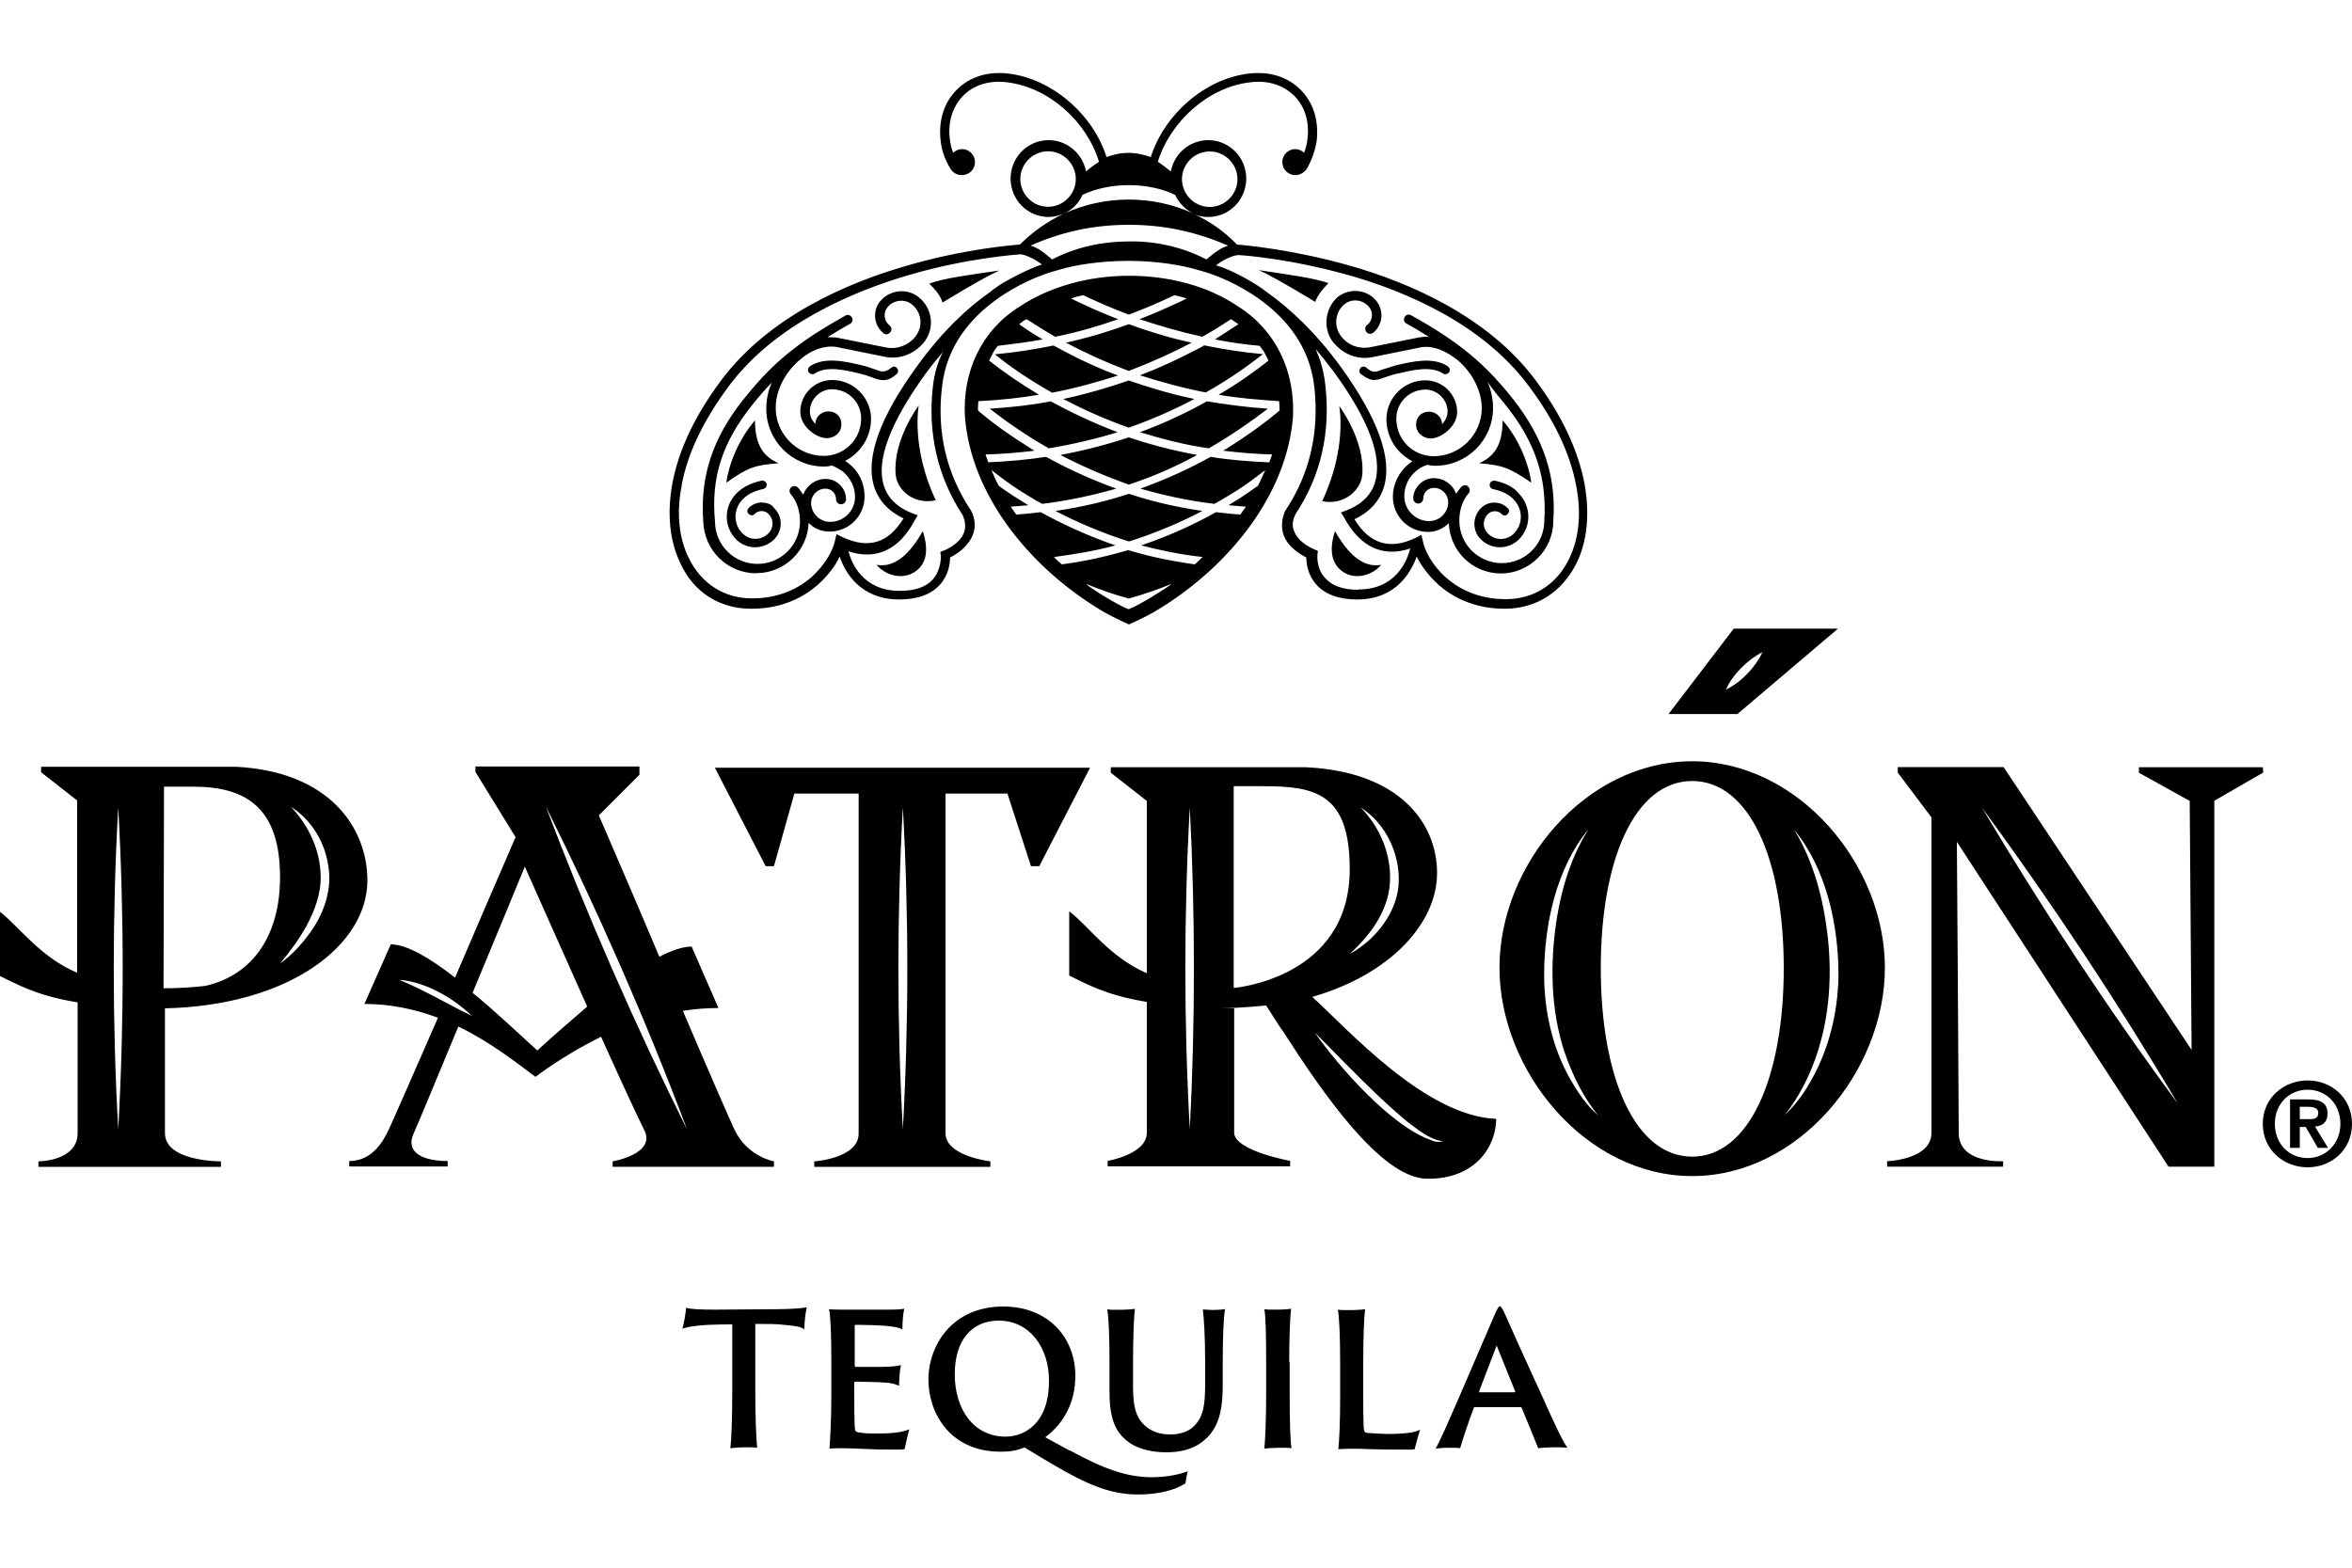 <?xml version="1.0" encoding="UTF-8"?> <svg xmlns="http://www.w3.org/2000/svg" id="Layer_1" viewBox="0 0 150 100"><path d="M45.65,83.54c-1.06,0-1.59-.03-1.89-.12-.03.35-.15,1.06-.24,1.33.35-.12.77-.18,1.62-.24.77-.03,1.06-.03,1.56-.03v4.48c0,1.5-.06,2.95-.12,3.42.27-.03.59-.06,1.03-.06.27,0,.53,0,.68.03-.06-.5-.12-2-.12-3.42v-4.48c.91,0,1.38,0,1.83.06.71.06,1.09.12,1.3.29,0-.47.06-1,.15-1.41-.24.06-1.12.12-1.89.12l-3.92.03ZM54.84,91.38c-.12,0-.24-.06-.27-.09-.06-.06-.09-.35-.09-2.45v-.65s.03-.06.06-.06c.27,0,1.47.03,1.89.06.5.03.71.12.91.21,0-.32.03-.94.12-1.33-.15.06-.38.09-1.06.12h-1.83s-.06-.03-.06-.06v-2.59s.03-.03.06-.03c.77,0,1.5.03,1.89.06.65.06.91.12,1.09.24,0-.56.06-1.09.12-1.33-.24.06-.77.06-1.09.06h-2.77c-.32,0-.74,0-.94-.03.09.35.15,1.47.15,3.42v2.06c0,1.71-.09,2.98-.12,3.42.18-.03.53-.03,1-.03.65,0,1.56.09,3.15.09.47,0,.62,0,.65-.06.06-.29.18-.85.29-1.24-.41.18-1,.27-2,.27-.53,0-.83,0-1.15-.06ZM68.22,92.53l-1.56-.85c1.21-.91,1.92-2.24,1.92-3.92,0-2.45-1.74-4.42-4.6-4.42-3.21,0-4.77,2.42-4.77,4.69,0,2,1.3,4.57,4.6,4.57.47,0,.94-.03,1.53-.27l1.71,1.03c2.39,1.41,3.83,1.97,5.54,1.97.94,0,2.15-.15,3.01-.71.03-.15.09-.59.15-.77-.77.29-1.62.38-2.39.38-1.47-.03-2.86-.47-5.13-1.71ZM64.13,91.64c-2.03,0-3.24-1.74-3.24-3.98s1.15-3.42,2.8-3.42c2,0,3.21,1.74,3.21,3.83,0,2.8-1.62,3.57-2.77,3.57ZM76.71,83.51c.06.44.15,1.71.15,3.42v1.27c0,1.47-.12,2.18-.71,2.77-.41.41-1.03.53-1.47.53s-1.06-.06-1.59-.5c-.53-.44-.83-1.03-.83-2.5v-1.59c0-1.68.06-3.01.12-3.42-.21.03-.59.06-1.09.06-.24,0-.53,0-.68-.03.09.35.15,1.71.15,3.42v1.89c0,1.71.41,2.48,1.03,3.01.65.59,1.68.8,2.59.8.8,0,1.71-.15,2.42-.77,1.06-.88,1.18-2.24,1.18-3.62v-1.33c0-1.68.06-3.01.15-3.42-.09.03-.44.06-.83.06-.15,0-.44-.03-.59-.03ZM82.25,86.9h-.03c0-1.68.06-2.98.12-3.42-.12.03-.5.06-1,.06-.24,0-.59,0-.71-.03.09.38.12,1.71.12,3.42v2.06c0,1.5-.06,2.95-.12,3.42.15-.03.65-.06,1-.06.29,0,.59,0,.74.03-.09-.35-.12-2-.12-3.42v-2.06ZM87.32,91.41c-.15,0-.27-.03-.29-.09-.06-.06-.09-.32-.09-2.45v-2c0-1.62.06-2.92.12-3.36-.15.03-.56.06-1,.06-.24,0-.62,0-.74-.03.09.38.15,1.71.15,3.42v2.06c0,1.71-.06,2.98-.12,3.42.18,0,.41-.03.83-.03.83,0,1.53.06,3.24.06.56,0,.74,0,.8-.03.06-.24.24-.94.35-1.24-.35.18-.97.27-2.12.27-.5-.03-.88-.03-1.12-.06ZM96.01,83.89c-.21-.47-.29-.56-.35-.56-.09,0-.15.12-.35.56l-2.36,5.48c-.59,1.36-1.06,2.42-1.39,3.04.12-.03.5-.06.88-.06.35,0,.53,0,.68.03.15-.53.53-1.68.88-2.59,0-.03.03-.03.06-.03h2.92s.03,0,.06.03c.32.77.85,2.06,1.06,2.59.18-.03.68-.06,1.09-.06.15,0,.47,0,.77.03-.35-.5-1-1.92-1.56-3.18-1.06-2.3-2.24-4.92-2.39-5.28ZM96.6,88.81h-2.24s-.03,0-.03-.06l1.12-2.92,1.18,2.92s0,.06-.03.06ZM51.93,74.08v.35h11.23v-.35s-2.86-.32-2.86-1.8v-21.66h3.95l1.5,4.63h.53l3.24-6.28h-23.93l3.24,6.28h.53l1.3-4.63h4.1v21.66c.03,1.62-2.83,1.8-2.83,1.8ZM57.58,51.5c.38,6.81.38,13.73,0,20.54-.38-6.81-.38-13.73,0-20.54ZM144.31,48.94h-7.9v.35l3.24,1.8.12,15.88-11.99-18.04h-6.75v.35l2.15,2.86v20.13c0,1.71-2.83,1.8-2.83,1.8v.35h7.4v-.35s-2.83.18-2.83-1.8-.12-18.57-.12-18.57l13.5,20.72h2.92v-23.34l3.12-1.8-.03-.35ZM126.39,51.5c4.45,6.07,8.66,12.41,12.5,18.89-4.48-6.07-8.66-12.44-12.5-18.89ZM23.43,56.16c0-3.33-2.39-6.95-8.4-7.25H2.62v.35l2.3,1.8v10.99c-2.36-1-3.68-2.92-4.92-3.89v4.1c1.12.53,2.27,1.24,4.95,1.68v8.34c0,1.8-2.5,1.8-2.5,1.8v.35h11.64v-.35s-3.57.03-3.57-1.8v-7.96c7.96-.18,12.91-4.04,12.91-8.16ZM20.92,55.13c.29,1.47-.21,3.04-1.06,4.24-.56.8-1.21,1.53-2,2.09.62-.74,1.18-1.5,1.65-2.33.56-1.03.97-2.12.94-3.27-.03-1.65-.77-3.21-1.89-4.39,1.27.8,2.12,2.18,2.36,3.65ZM7.54,72.04c-.38-6.81-.38-13.73,0-20.54.38,6.81.38,13.73,0,20.54ZM10.43,63.03l.03-12.85h1.86c3.33,0,5.54,1.3,5.54,5.78,0,3.6-1.65,6.22-4.77,6.93-.8.09-1.68.15-2.65.15ZM107.92,48.56c-6.81,0-12.29,6.6-12.29,13.17s5.48,13.29,12.29,13.29,12.29-6.72,12.29-13.29-5.51-13.17-12.29-13.17ZM100.4,69.27c-1.33-2.12-1.92-4.63-1.92-7.1,0-3.18.77-6.78,2.83-9.28-1.3,2.06-1.92,4.48-2.18,6.87-.29,2.8-.09,5.69,1,8.28.38.94.85,1.83,1.44,2.65.12.18.24.32.38.47-.65-.53-1.12-1.21-1.56-1.89ZM107.92,73.78c-3.62,0-5.83-5.01-5.83-12.02s2.21-11.94,5.83-11.94,5.84,4.92,5.84,11.94-2.24,12.02-5.84,12.02ZM115.31,69.27c-.44.71-.94,1.36-1.56,1.92.15-.15.27-.32.38-.47.59-.83,1.06-1.71,1.44-2.65,1.06-2.62,1.3-5.51,1-8.28-.27-2.39-.88-4.8-2.15-6.87,2.06,2.5,2.83,6.1,2.83,9.28-.03,2.45-.65,4.95-1.95,7.07ZM117.23,40.1h-6.66l-4.16,5.45h4.39l6.42-5.45ZM112.4,41.6c-.44.97-1.39,1.95-2.33,2.39.41-.94,1.39-1.92,2.33-2.39ZM49.36,74.43v-.35s-1.68-.29-2.51-2c-.29-.62-1.68-3.8-3.3-7.6.74-.12,1.5-.18,2.27-.18l-1.71-3.92c-.56,0-1.27.24-2.06.65-1.44-3.42-2.92-6.84-3.86-9.02l2.59-2.59v-.53h-10.46v.35l2.56,4.16c-1.06,2.45-2.5,5.78-3.86,8.96-1.59-1.24-3.06-2.12-4.1-2.12l-1.68,3.8c1.71,0,3.27.35,4.69.88-1.68,3.83-3.04,6.98-3.27,7.4-.56,1.09-1.33,1.74-2.39,1.74v.35h6.28v-.35c-1.56,0-2.71-.53-2.18-1.74.12-.24,1.41-3.33,2.86-6.84,2.12,1.03,3.77,2.36,4.92,3.21.94-.71,2.42-1.68,4.18-2.56,1.3,2.89,2.45,5.36,2.74,5.92.83,1.56-2,2.03-2,2.03h0v.35h10.28ZM25.46,62.5c1.65.12,3.45,1.15,4.63,2.3-1.53-.74-3.04-1.65-4.63-2.3ZM34.27,67.01c-1.21-1.09-2.65-2.48-4.13-3.68,1.71-4.1,3.33-8.05,3.33-8.05,0,0,2.03,4.57,3.98,8.93-1.12.97-2.27,1.95-3.18,2.8ZM34.8,51.42c3.33,6.69,6.39,13.64,9.02,20.63-3.33-6.69-6.37-13.64-9.02-20.63ZM95.42,71.37c-4.54-.18-9.49-5.75-11.73-7.78,5.01-1.44,7.96-4.72,7.96-7.9s-2.39-6.48-8.4-6.75h-12.41v.35l2.3,1.8v10.99c-2.39-1.03-3.68-2.98-4.95-3.95v4.1c1.12.53,2.27,1.24,4.95,1.68v8.34c0,1.39-2.5,1.8-2.5,1.8v.35h11.64v-.35s-3.57-.65-3.57-1.8v-7.93h-.88c1.03,0,2.92-.18,2.92-.18,0,0,1.03,1.62,1.06,1.62,2.42,3.77,6.25,9.43,9.22,9.43,3.06.03,4.39-2.06,4.39-3.83ZM75.88,72.04c-.38-6.81-.38-13.73,0-20.54.35,6.81.35,13.73,0,20.54ZM89.2,56.37c-.09,1.44-.91,2.74-1.97,3.68-.35.29-.74.59-1.15.8,1.3-1.18,2.45-2.74,2.56-4.51.12-1.8-.62-3.57-1.86-4.83,1.59,1,2.53,2.98,2.42,4.86ZM78.68,63.03v-12.88h1.86c3.33,0,5.54.44,5.54,5.3,0,6.98-7.4,7.57-7.4,7.57ZM91.33,72.75c-2.56-.85-5.92-4.66-7.49-6.9,1.3,1.3,2.53,2.59,3.86,3.86.65.62,1.33,1.24,2,1.8.71.53,1.41,1.15,2.33,1.3-.27.06-.5.03-.71-.06ZM67.63,29.02c1.3.68,2.77,1.33,4.36,1.89,1.62-.53,3.06-1.18,4.36-1.89-1.59-.29-3.04-.68-4.36-1.12-1.33.44-2.8.83-4.36,1.12ZM76,21.86c-1.47-.32-2.8-.74-4.01-1.18-1.21.44-2.53.85-4.01,1.18,1.18.62,2.51,1.24,4.01,1.8,1.47-.56,2.83-1.18,4.01-1.8ZM78.98,19.56c-1.94-1.33-4.45-1.97-6.98-1.97s-5.04.68-6.98,1.97c-2.45,1.53-3.65,4.18-3.48,7.04.41,5.04,4.13,9.49,8.37,12.14.68.44,1.38.77,2.09,1.09.71-.32,1.41-.65,2.09-1.09,4.24-2.65,7.96-7.1,8.37-12.14.15-2.86-1.06-5.51-3.48-7.04ZM71.99,38.86c-.59-.18-2.48-1.36-2.74-1.62.85.35,1.77.68,2.74.94.97-.27,1.89-.59,2.74-.94-.27.24-2.15,1.41-2.74,1.62ZM80.89,29.49c-1.3-.06-2.5-.15-3.68-.35-1.27.71-2.77,1.41-4.48,2.03,1.44.41,3.01.77,4.72.97.53-.29,1.06-.62,1.53-.91.62-.41,1.18-.83,1.71-1.24-.15.32-.29.68-.47,1-.29.21-.62.44-.94.65-.29.21-.62.38-.94.59.38.03.74.06,1.12.09-.12.18-.24.32-.35.5-.53-.03-1.06-.09-1.56-.15-1.36.77-2.95,1.5-4.77,2.12,1.24.32,2.53.59,3.92.74-.18.15-.32.32-.5.47-1.5-.21-2.92-.5-4.24-.91-1.3.38-2.71.71-4.24.91-.18-.15-.35-.29-.5-.47,1.38-.18,2.71-.41,3.92-.74-1.8-.62-3.39-1.36-4.77-2.12-.5.06-1.03.12-1.56.15-.12-.18-.24-.32-.35-.5.38-.03.77-.06,1.12-.09-.32-.21-.65-.41-.94-.59-.32-.21-.65-.44-.94-.65-.18-.32-.32-.65-.47-1,.53.41,1.09.83,1.71,1.24.47.29.97.62,1.53.91,1.71-.21,3.27-.56,4.72-.97-1.71-.62-3.21-1.33-4.48-2.03-1.15.18-2.39.29-3.68.35-.06-.18-.12-.35-.18-.5,1.09-.03,2.12-.12,3.12-.24-.09-.06-.15-.09-.24-.15-1.33-.83-2.48-1.65-3.36-2.42,0-.21,0-.41.03-.59,1.3-.06,2.68-.21,3.86-.41-1.27-.77-2.33-1.5-3.18-2.18l.27-.53c.09-.15.18-.29.29-.41,1-.12,1.94-.24,2.86-.41-.56-.32-1.06-.65-1.5-.97.15-.12.29-.24.47-.32.56.35,1.15.74,1.83,1.12,1.44-.29,2.77-.68,4.01-1.12-.83-.32-1.59-.65-2.27-.97-.24-.12-.5-.24-.74-.35.27-.09.5-.15.77-.21.06.03.15.06.21.09.8.38,1.71.77,2.71,1.15,1-.38,1.92-.77,2.71-1.15.06-.03.15-.06.21-.09.27.06.5.12.77.21-.24.12-.47.24-.74.35-.68.32-1.44.65-2.27.97,1.24.41,2.56.8,4.01,1.12.68-.38,1.3-.77,1.83-1.12.18.12.32.21.47.32-.47.32-.97.62-1.5.97.91.18,1.86.32,2.86.41.09.15.21.27.29.41l.27.53c-.85.68-1.92,1.44-3.18,2.18,1.18.21,2.56.32,3.86.41,0,.21.03.38.03.59-.91.77-2.03,1.59-3.36,2.42-.09.06-.15.09-.24.15,1,.12,2.06.21,3.12.24-.06.18-.12.35-.18.5ZM67.31,32.59c1.36.71,2.92,1.39,4.69,1.95,1.77-.56,3.33-1.24,4.69-1.95-1.71-.24-3.27-.62-4.69-1.09-1.44.47-3.01.85-4.69,1.09ZM76.97,25.6c-1.21.68-2.62,1.36-4.27,1.97,1.36.41,2.8.8,4.39,1.03,1.47-.85,2.74-1.74,3.77-2.53-1.36-.09-2.65-.27-3.89-.47ZM67.01,25.6c-1.21.24-2.5.38-3.89.47,1.03.8,2.27,1.68,3.77,2.53,1.59-.27,3.06-.62,4.39-1.03-1.65-.62-3.09-1.33-4.27-1.97ZM76.89,25.04c1.47-.83,2.68-1.68,3.65-2.45-1.33-.12-2.56-.32-3.74-.56-.24.15-.5.27-.77.41-.97.5-2.09,1.03-3.33,1.5,1.3.41,2.68.8,4.18,1.09ZM67.81,25.45c1.18.62,2.59,1.27,4.18,1.83,1.59-.56,3.01-1.21,4.18-1.83-1.53-.32-2.92-.74-4.18-1.18-1.27.44-2.65.85-4.18,1.18ZM71.29,23.95c-1.27-.47-2.39-1-3.33-1.5-.27-.15-.5-.27-.77-.41-1.18.24-2.42.44-3.74.56.94.77,2.18,1.62,3.65,2.45,1.5-.29,2.89-.68,4.18-1.09ZM48.24,36.56c1.8,0,3.27-1.44,3.33-3.21.32.35.8.56,1.33.56,1.24,0,2.24-1,2.24-2.24,0-.83-.35-1.59-1-2.09-.06-.06-.15-.12-.24-.18.97-.5,1.65-1.5,1.65-2.68,0-1.36-1.12-2.48-2.48-2.48-1.12,0-2.03.91-2.03,2.03,0,.94,1.03,1.68,1.68,1.68.5,0,.94-.35.94-.88s-.38-.83-.83-.83-.83.35-.83.8c-.21-.21-.35-.47-.35-.8,0-.77.65-1.41,1.41-1.41,1.03,0,1.86.83,1.86,1.86,0,1.33-1.06,2.39-2.39,2.39-1.68,0-3.06-1.39-3.06-3.06,0-1.09.59-2.27,1.53-3.06.74-.65,1.59-.94,2.33-.83l3.06.62c.94.21,1.89-.15,2.51-.88.74-.88.59-2.21-.32-2.92-.74-.59-1.83-.47-2.45.27-.5.62-.41,1.53.21,2.03.15.12.32.09.44-.06.12-.15.09-.32-.06-.44-.35-.29-.41-.8-.12-1.15.38-.47,1.09-.56,1.56-.18.62.5.74,1.41.21,2.06-.44.56-1.18.83-1.89.68l-3.09-.62c-.21-.03-.41-.03-.62-.03.44-.27.91-.56,1.44-.85.15-.09.21-.27.12-.41-.09-.15-.27-.21-.41-.12-1.38.77-2.42,1.44-3.3,2.12-1.18.91-2.12,1.86-3.24,3.27-1.94,2.45-2.74,4.89-2.53,7.75.06,1.83,1.53,3.3,3.39,3.3ZM47.92,25.9c.44-.56.88-1.06,1.3-1.5-.24.53-.35,1.12-.35,1.68,0,2.03,1.65,3.68,3.68,3.68.18,0,.35-.03.53-.06.03,0,.03.03.06.03.21.09.41.21.62.35.47.41.77.97.77,1.62,0,.88-.71,1.59-1.59,1.59-.68,0-1.21-.56-1.21-1.21,0-.5.41-.91.91-.91.38,0,.68.29.68.68,0,.18.15.32.32.32s.32-.15.32-.32c0-.71-.59-1.3-1.3-1.3-.65,0-1.21.41-1.44,1-.09-.15-.21-.29-.32-.44-.12-.12-.29-.15-.44-.03-.12.12-.15.29-.03.44.38.44.59,1.06.59,1.74,0,1.5-1.21,2.71-2.71,2.71s-2.71-1.21-2.71-2.71c-.27-2.77.47-5.04,2.33-7.37ZM58.59,25.87s-1.65,2.18-1.47,4.39c.06.94,1.12,1.97,2.56,1.65-1.59-3.36-1.09-6.04-1.09-6.04ZM55.9,36.03c.56.65,1.53.94,2.3.53.77-.41,1.12-1.24.65-2.68-.83,1.47-1.8,2.36-2.95,2.15ZM48.6,32.05c-.32,0-.62.12-.85.35-.12.12-.12.29,0,.38.12.12.29.12.38,0,.12-.12.29-.18.44-.18.18,0,.32.06.44.18.35.35.35.88,0,1.24-.21.21-.5.35-.83.35s-.59-.12-.83-.35c-.59-.59-.59-1.53,0-2.15.32-.35.77-.56,1.33-.68.15-.03.24-.18.21-.32s-.18-.24-.32-.21c-.68.15-1.21.41-1.62.83-.8.83-.8,2.12,0,2.92.32.32.77.5,1.21.5s.88-.18,1.21-.5c.56-.56.56-1.47,0-2-.15-.24-.44-.35-.77-.35ZM56.85,23.45c-.41.32-.56.29-1.03.12-.21-.06-.44-.18-.77-.24l-.09-.03c-1.03-.24-2.36-.56-3.3.06-.12.09-.18.27-.09.38.09.12.27.18.38.09.77-.5,1.89-.24,2.89,0l.09.03c.29.06.5.15.68.21.24.09.47.18.71.18.27,0,.53-.09.85-.38.12-.09.15-.27.03-.38-.06-.12-.24-.15-.35-.03ZM63.71,17.26c-1.97.29-3.45.47-4.45.83.38.35.74.8.85,1.21,0,0,2.53-1.56,3.6-2.03ZM48.15,26.81c-1.06,1.24-1.68,2.83-1.83,3.98,1.38-.97,1.8-1.12,3.33-1.24-.91-.41-1.5-1.09-1.5-2.74ZM47.95,38.83h0c2.03,0,3.42-.83,4.21-1.53.65-.59,1.12-1.21,1.39-1.8.32.97,1.3,2.74,3.8,2.74,1.15,0,2.03-.32,2.59-.94.56-.62.65-1.36.65-1.74.38-.18,1.12-.65,1.44-1.41.21-.5.18-1.06-.12-1.62l-.03-.03c-1.53-2.33-2.15-4.95-1.8-7.84.29-2.62,1.86-4.39,3.45-5.54.35-.27.71-.47,1-.65,1.36-.8,2.53-1.12,2.62-1.15l.53-.15c.71-.21,2.3-.53,4.27-.53s3.54.32,4.27.53l.53.15c.09.03,1.27.35,2.62,1.15.29.18.65.38,1,.65,1.59,1.15,3.15,2.92,3.45,5.54.32,2.89-.27,5.51-1.8,7.84l-.03.03c-.27.56-.29,1.12-.12,1.62.29.77,1.06,1.21,1.44,1.41,0,.38.09,1.12.65,1.74.56.62,1.44.94,2.59.94,2.5,0,3.45-1.77,3.8-2.74.27.56.74,1.21,1.39,1.8.8.71,2.18,1.53,4.21,1.53s3.65-1.06,4.57-2.86c.71-1.41.88-3.18.53-5.13-.41-2.15-1.47-4.39-3.15-6.63-3.06-4.07-8.07-6.19-11.76-7.25-3.71-1.06-6.84-1.33-7.25-1.36-.8-.83-1.74-1.5-2.8-1.97.29.15.62.21.97.21,1.33,0,2.42-1.09,2.42-2.45s-1.09-2.45-2.42-2.45c-1.18,0-2.18.85-2.39,2-.29-.24-.59-.47-.83-.62.8-2.59,3.24-4.77,5.89-5.07,1.12-.15,2.12.18,2.8.85s1,1.68.85,2.8c-.03.29-.12.59-.21.85-.15-.15-.35-.24-.56-.24-.44,0-.83.35-.83.83,0,.44.35.83.83.83.27,0,.47-.12.65-.29.03-.06.09-.12.12-.18.29-.53.5-1.12.59-1.71.15-1.3-.21-2.45-1.03-3.27s-1.97-1.18-3.27-1.03c-2.83.32-5.42,2.62-6.28,5.33-.8-.29-1.41-.27-1.41-.27,0,0-.62-.03-1.41.27-.85-2.71-3.48-5.01-6.28-5.33-1.3-.15-2.45.21-3.27,1.03s-1.18,1.97-1.03,3.27c.06.59.27,1.18.59,1.71.03.06.06.12.12.18.15.18.38.29.65.29.44,0,.83-.35.83-.83,0-.44-.35-.83-.83-.83-.21,0-.41.09-.56.24-.12-.29-.18-.59-.21-.85-.15-1.12.18-2.12.85-2.8s1.68-1,2.8-.85c2.65.32,5.07,2.48,5.86,5.07-.24.15-.56.38-.83.62-.21-1.15-1.21-2-2.39-2-1.33,0-2.42,1.09-2.42,2.45s1.09,2.45,2.42,2.45c.35,0,.68-.09.97-.21-1.06.5-2,1.18-2.8,1.97-.41.03-3.54.27-7.25,1.36-3.68,1.06-8.69,3.18-11.76,7.25-1.68,2.24-2.74,4.45-3.15,6.63-.35,1.92-.18,3.68.53,5.13.83,1.8,2.48,2.86,4.48,2.86ZM59.5,24.6c-.35,3.01.29,5.81,1.89,8.25.18.41.21.77.09,1.12-.29.77-1.27,1.15-1.3,1.15l-.21.09.03.24s.06.85-.5,1.5c-.44.5-1.15.74-2.12.74-2.36,0-3.09-1.8-3.27-2.53.41.15.8.21,1.18.21,1.24,0,2.3-.74,3.06-2.21l.18-.29-.32-.12c-1-.38-1.62-1-1.86-1.83-.47-1.59.44-3.98,2.65-7.04.38-.53.77-1,1.15-1.44-.35.62-.56,1.39-.65,2.18ZM86.64,37.62c-.97,0-1.68-.24-2.12-.74-.59-.62-.5-1.47-.5-1.5l.03-.24-.21-.09s-1-.38-1.3-1.15c-.15-.35-.12-.71.09-1.12,1.62-2.45,2.24-5.22,1.89-8.25-.09-.8-.29-1.56-.62-2.27.38.44.77.94,1.15,1.44,2.24,3.06,3.12,5.45,2.65,7.04-.24.83-.85,1.44-1.86,1.83l-.32.12.18.29c.8,1.47,1.83,2.21,3.06,2.21.38,0,.77-.06,1.18-.21-.21.83-.94,2.62-3.3,2.62ZM86.05,17.56c3.6,1.03,8.49,3.09,11.43,7.04,1.62,2.15,2.65,4.3,3.04,6.37.35,1.8.18,3.42-.47,4.72-.8,1.62-2.27,2.53-4.01,2.53-1.86,0-3.09-.74-3.8-1.36-.91-.8-1.38-1.74-1.5-2.36l-.09-.38-.35.18c-1.65.8-2.95.41-3.92-1.18,1-.47,1.62-1.18,1.89-2.09.53-1.8-.41-4.36-2.74-7.6-1.65-2.27-3.33-3.8-4.74-4.8-.12-.09-.21-.15-.32-.24-.27-.18-.53-.35-.8-.5-.91-.53-1.65-.83-2.12-.97.71-.53,1.3-.65,1.39-.65.29,0,3.42.24,7.13,1.3ZM77.15,9.66c.97,0,1.77.8,1.77,1.77s-.8,1.77-1.77,1.77-1.77-.8-1.77-1.77.8-1.77,1.77-1.77ZM71.96,11.81h.06c1,0,2.09.21,2.92.62.24.5.65.94,1.15,1.18-1.24-.56-2.62-.88-4.1-.88s-2.86.32-4.1.88c.5-.24.91-.65,1.15-1.18.83-.41,1.92-.62,2.92-.62ZM66.84,13.19c-.97,0-1.77-.8-1.77-1.77s.8-1.77,1.77-1.77,1.77.8,1.77,1.77-.8,1.77-1.77,1.77ZM71.99,14.34c2.39,0,4.42.5,6.34,1.33-.35.09-.74.32-1.39.88-1.47-.77-3.21-1.18-4.92-1.15-1.74,0-3.45.38-4.92,1.15-.65-.56-1.03-.8-1.38-.88,1.86-.83,3.89-1.33,6.28-1.33ZM43.47,30.96c.38-2.06,1.41-4.18,3.04-6.37,2.95-3.92,7.84-5.98,11.43-7.04,3.71-1.09,6.84-1.3,7.13-1.33.12,0,.68.12,1.38.65-.47.15-1.21.47-2.12.97-.27.15-.53.29-.8.5-.12.09-.24.15-.32.24-1.44,1-3.09,2.5-4.74,4.8-2.36,3.24-3.27,5.81-2.74,7.6.27.91.91,1.62,1.89,2.09-.97,1.59-2.24,1.97-3.92,1.18l-.35-.18-.09.38c-.12.62-.59,1.53-1.5,2.36-.71.62-1.94,1.36-3.8,1.36-1.74,0-3.21-.91-4.01-2.53-.65-1.27-.83-2.89-.47-4.69ZM85.08,21.89c.62.74,1.56,1.09,2.5.88l3.06-.62c.74-.12,1.56.21,2.33.83.94.8,1.53,1.97,1.53,3.06,0,1.68-1.39,3.06-3.06,3.06-1.33,0-2.39-1.06-2.39-2.39,0-1.03.83-1.86,1.86-1.86.77,0,1.41.65,1.41,1.41,0,.29-.15.59-.35.8,0-.44-.38-.8-.83-.8-.47,0-.83.32-.83.83s.44.88.94.88c.65,0,1.68-.77,1.68-1.68,0-1.12-.91-2.03-2.03-2.03-1.36,0-2.48,1.12-2.48,2.48,0,1.18.68,2.18,1.65,2.68-.09.06-.15.12-.24.18-.62.53-1,1.27-1,2.09,0,1.24,1,2.24,2.24,2.24.53,0,.97-.21,1.33-.56.06,1.8,1.53,3.21,3.33,3.21s3.33-1.5,3.33-3.33c.21-2.83-.62-5.3-2.53-7.75-1.12-1.41-2.06-2.36-3.24-3.27-.88-.68-1.92-1.36-3.3-2.12-.15-.09-.35-.03-.41.12-.09.15-.03.35.12.41.53.29,1,.59,1.44.85-.21-.03-.41,0-.62.03l-3.09.62c-.71.15-1.44-.09-1.89-.68-.5-.62-.41-1.56.21-2.06.47-.38,1.18-.29,1.56.18.29.35.24.88-.12,1.15-.15.12-.15.29-.06.44.12.15.29.15.44.06.62-.5.71-1.41.21-2.03-.59-.74-1.68-.85-2.45-.27-.85.74-1,2.06-.27,2.95ZM96.07,25.9c1.86,2.33,2.59,4.6,2.42,7.31,0,1.5-1.21,2.71-2.71,2.71s-2.71-1.21-2.71-2.71c0-.71.21-1.3.59-1.74.12-.12.09-.32-.03-.44-.12-.12-.32-.09-.44.03-.12.15-.24.29-.32.44-.21-.59-.77-1-1.44-1s-1.3.59-1.3,1.3c0,.18.15.32.32.32s.32-.15.32-.32c0-.38.29-.68.68-.68.5,0,.91.41.91.91,0,.68-.56,1.21-1.21,1.21-.88,0-1.59-.71-1.59-1.59,0-.62.27-1.21.77-1.62.18-.15.38-.27.62-.35.03,0,.03-.03.06-.03.18.03.35.06.53.06,2.03,0,3.68-1.65,3.68-3.68,0-.56-.12-1.15-.35-1.68.32.5.74.97,1.21,1.56ZM86.88,30.29c.18-2.21-1.47-4.39-1.47-4.39,0,0,.53,2.65-1.09,6.07,1.44.29,2.48-.74,2.56-1.68ZM85.14,33.88c-.47,1.44-.09,2.27.65,2.68.77.41,1.74.12,2.3-.53-1.15.21-2.12-.68-2.95-2.15ZM95.33,30.67c-.15-.03-.29.06-.32.21-.03.15.06.29.21.32.56.12,1,.32,1.33.68.59.62.59,1.56,0,2.15-.21.21-.5.35-.83.35s-.59-.12-.83-.35c-.35-.35-.35-.88,0-1.24.12-.12.29-.18.44-.18.18,0,.32.06.44.18.12.12.29.12.38,0,.12-.12.12-.29,0-.38-.24-.24-.53-.35-.85-.35s-.62.12-.85.35c-.56.56-.56,1.47,0,2,.32.32.77.5,1.21.5s.88-.18,1.21-.5c.8-.8.8-2.09,0-2.92-.32-.41-.85-.68-1.53-.83ZM89.15,23.83c1-.24,2.12-.5,2.89,0,.12.09.29.03.38-.09.09-.12.03-.29-.09-.38-.97-.62-2.27-.29-3.3-.06l-.09.03c-.32.09-.56.18-.77.24-.47.18-.62.24-1.03-.12-.12-.09-.29-.09-.38.03-.09.12-.09.29.03.38.35.27.62.38.85.38s.44-.09.71-.18c.21-.06.41-.15.68-.21l.12-.03ZM84.73,18.06c-1.03-.35-2.51-.53-4.45-.83,1.06.47,3.6,2.03,3.6,2.03.12-.38.47-.83.85-1.21ZM94.33,29.55c1.5.12,1.94.29,3.33,1.24-.15-1.15-.77-2.77-1.83-3.98,0,1.65-.59,2.33-1.5,2.74ZM147.17,68.92c-1.5,0-2.86,1.09-2.86,2.77s1.36,2.77,2.86,2.77,2.83-1.09,2.83-2.77-1.33-2.77-2.83-2.77ZM147.17,73.87c-1.18,0-2.09-.91-2.09-2.18s.91-2.18,2.09-2.18,2.09.91,2.09,2.18-.94,2.18-2.09,2.18ZM148.44,71.04c0-.68-.44-.91-1.21-.91h-1.18v3.09h.62v-1.33h.38l.77,1.33h.65l-.83-1.36c.44-.03.8-.24.8-.83ZM146.67,71.4v-.8h.53c.29,0,.65.06.65.38,0,.38-.27.41-.62.41h-.56Z"></path></svg> 